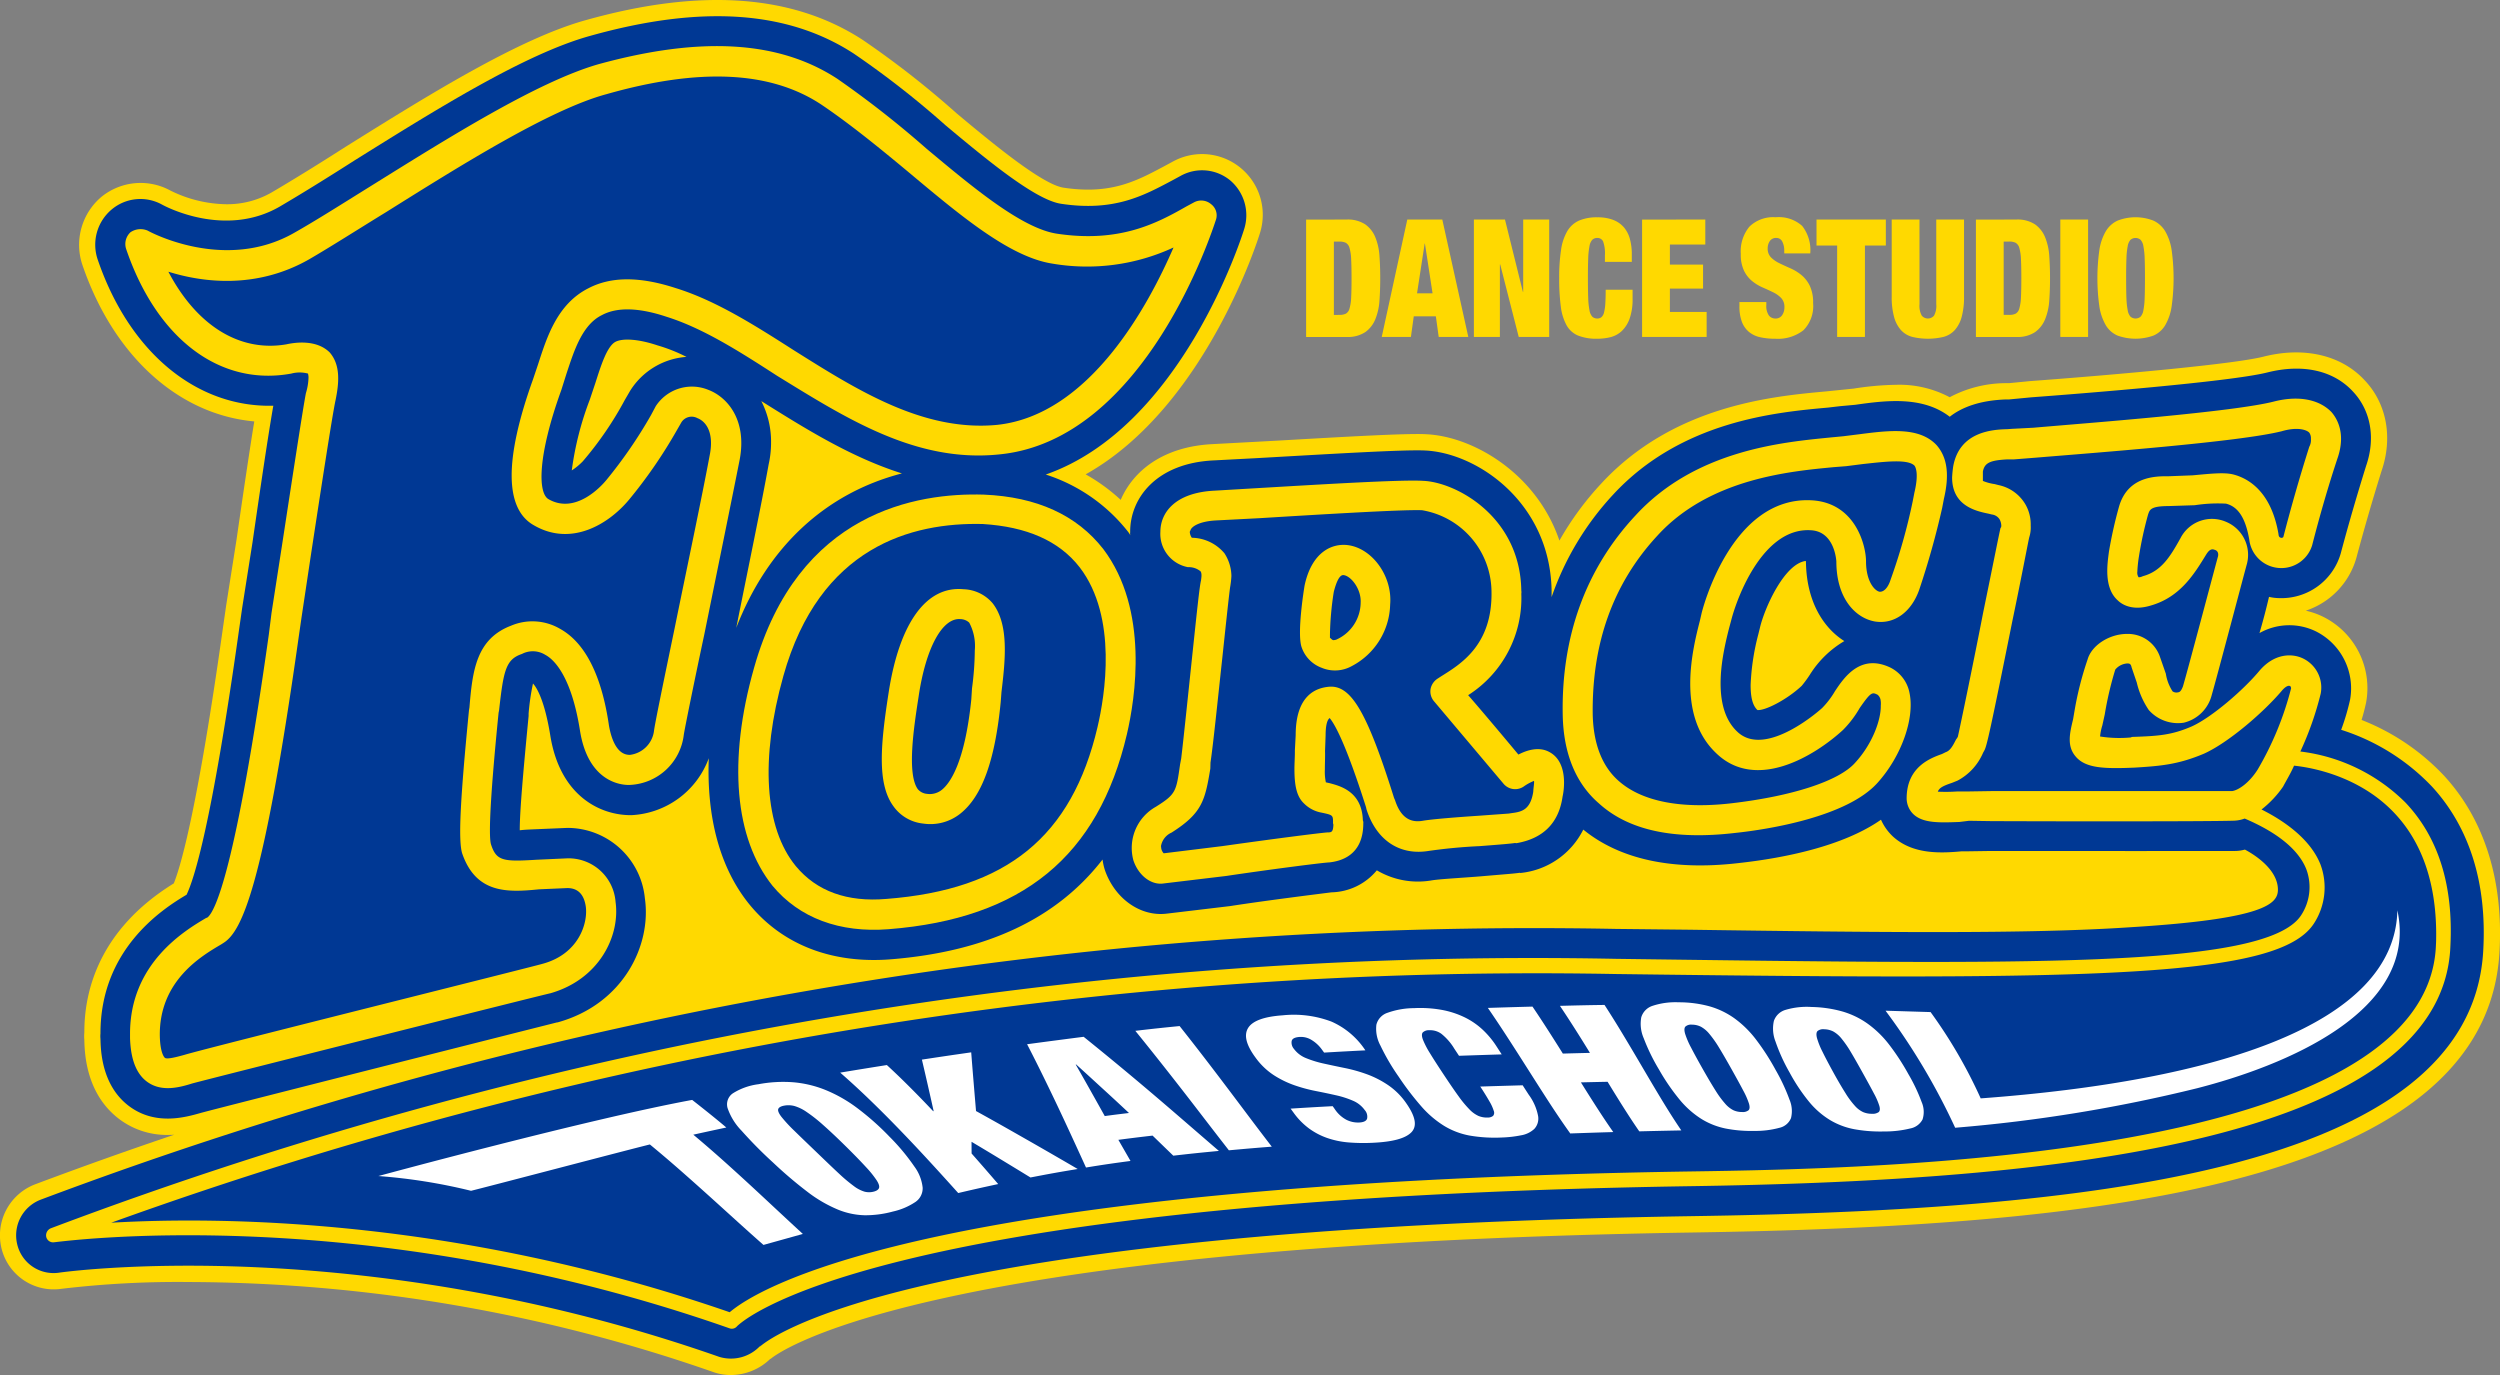<svg xmlns="http://www.w3.org/2000/svg" width="360" height="198.001"><rect width="100%" height="100%" fill="#808080" stroke="none"/><defs><style>.a{fill:#ffd900}</style></defs><path class="a" d="M193.891 31.615a4.569 4.569 0 0 1 2.711.7 4.237 4.237 0 0 1 1.452 1.87 8.658 8.658 0 0 1 .593 2.7q.106 1.527.107 3.184t-.107 3.184a8.643 8.643 0 0 1-.593 2.7 4.232 4.232 0 0 1-1.452 1.871 4.569 4.569 0 0 1-2.711.7h-5.81v-16.9zm-1.011 13.73a2.014 2.014 0 0 0 .924-.179 1.2 1.2 0 0 0 .528-.745 6.673 6.673 0 0 0 .237-1.61q.055-1.042.054-2.746t-.056-2.742a6.681 6.681 0 0 0-.237-1.61 1.2 1.2 0 0 0-.528-.745 2.012 2.012 0 0 0-.924-.179h-.8v10.559zm14.811-13.73l3.744 16.9h-4.262l-.409-2.958h-3.184l-.409 2.958h-4.2l3.679-16.9zm-2.539 3.456l-1.1 7.172h2.237l-1.1-7.172zm11.564-3.456l2.581 10.415h.044V31.615h3.744v16.9h-4.389l-2.668-10.439h-.044v10.439h-3.744v-16.9zm14.138 3.172a.875.875 0 0 0-.839-.521 1 1 0 0 0-.722.261 1.8 1.8 0 0 0-.408.923 10.991 10.991 0 0 0-.183 1.787q-.044 1.125-.043 2.828t.043 2.829a10.982 10.982 0 0 0 .183 1.787 1.806 1.806 0 0 0 .408.923 1 1 0 0 0 .722.261.9.9 0 0 0 .6-.2 1.319 1.319 0 0 0 .367-.675 6.649 6.649 0 0 0 .182-1.265q.055-.794.055-2h3.873v1.254a8.365 8.365 0 0 1-.43 2.913 4.6 4.6 0 0 1-1.14 1.787 3.673 3.673 0 0 1-1.626.876 7.868 7.868 0 0 1-1.882.224 7.2 7.2 0 0 1-2.755-.45 3.4 3.4 0 0 1-1.679-1.5 7.5 7.5 0 0 1-.828-2.722 30.477 30.477 0 0 1-.228-4.036 26.252 26.252 0 0 1 .27-4.095 7.365 7.365 0 0 1 .914-2.722 3.75 3.75 0 0 1 1.7-1.5 6.513 6.513 0 0 1 2.605-.461 6.235 6.235 0 0 1 2.3.378 3.866 3.866 0 0 1 1.538 1.077 4.338 4.338 0 0 1 .86 1.681 8.377 8.377 0 0 1 .269 2.214v1.065h-3.873v-.946a5.036 5.036 0 0 0-.253-1.975zm14.71-3.172v3.6h-5.1v2.889h4.777v3.456h-4.777v3.361h5.292v3.6h-9.294v-16.9zm11.367 4.474a2.751 2.751 0 0 0-.278-1.29.915.915 0 0 0-.861-.533 1.047 1.047 0 0 0-.946.461 1.843 1.843 0 0 0-.3 1.031 1.777 1.777 0 0 0 .484 1.314 4.424 4.424 0 0 0 1.216.839q.732.357 1.571.723a6.933 6.933 0 0 1 1.572.958 4.686 4.686 0 0 1 1.216 1.551 5.58 5.58 0 0 1 .483 2.5 4.942 4.942 0 0 1-1.4 3.918 5.973 5.973 0 0 1-4.045 1.218 9.721 9.721 0 0 1-2.205-.224 3.8 3.8 0 0 1-1.615-.781 3.53 3.53 0 0 1-1-1.455 6.261 6.261 0 0 1-.345-2.225v-.592h3.874v.4a2.407 2.407 0 0 0 .367 1.527 1.173 1.173 0 0 0 .946.438 1.1 1.1 0 0 0 .958-.474 1.972 1.972 0 0 0 .333-1.16 1.826 1.826 0 0 0-.462-1.313 4.054 4.054 0 0 0-1.163-.829q-.7-.343-1.518-.7a6.56 6.56 0 0 1-1.516-.923 4.472 4.472 0 0 1-1.163-1.492 5.419 5.419 0 0 1-.462-2.415 5.583 5.583 0 0 1 1.249-3.928 4.916 4.916 0 0 1 3.786-1.349 5.03 5.03 0 0 1 3.8 1.242 5.647 5.647 0 0 1 1.172 3.966h-3.745zm4.647-.734v-3.74h9.984v3.74h-3.012v13.161h-4V35.355zm14.833 8.45a2.879 2.879 0 0 0 .323 1.645 1.146 1.146 0 0 0 1.765 0 2.89 2.89 0 0 0 .322-1.645v-12.19h4v11.078a10.774 10.774 0 0 1-.345 2.959 4.687 4.687 0 0 1-1 1.894 3.353 3.353 0 0 1-1.626.97 9.716 9.716 0 0 1-4.464 0 3.352 3.352 0 0 1-1.636-.97 4.635 4.635 0 0 1-1-1.894 10.774 10.774 0 0 1-.344-2.959V31.615h4zm13.93-12.19a4.572 4.572 0 0 1 2.711.7 4.246 4.246 0 0 1 1.452 1.87 8.662 8.662 0 0 1 .593 2.7q.106 1.527.107 3.184t-.107 3.184a8.646 8.646 0 0 1-.593 2.7 4.24 4.24 0 0 1-1.452 1.871 4.572 4.572 0 0 1-2.711.7h-5.81v-16.9zm-1.011 13.73a2.016 2.016 0 0 0 .924-.179 1.2 1.2 0 0 0 .528-.745 6.688 6.688 0 0 0 .236-1.61q.055-1.042.055-2.746t-.055-2.745a6.7 6.7 0 0 0-.236-1.61 1.2 1.2 0 0 0-.528-.745 2.015 2.015 0 0 0-.924-.179h-.8v10.559zm11.356-13.73v16.9h-4v-16.9zm1.62 4.415a7.614 7.614 0 0 1 .924-2.721 3.877 3.877 0 0 1 1.7-1.539 7.113 7.113 0 0 1 5.164 0 3.871 3.871 0 0 1 1.7 1.539 7.616 7.616 0 0 1 .924 2.721 29.288 29.288 0 0 1 0 8.072 7.618 7.618 0 0 1-.924 2.722 3.642 3.642 0 0 1-1.7 1.5 7.634 7.634 0 0 1-5.164 0 3.647 3.647 0 0 1-1.7-1.5 7.616 7.616 0 0 1-.924-2.722 29.186 29.186 0 0 1 0-8.072zm3.9 6.865a10.977 10.977 0 0 0 .183 1.787 1.808 1.808 0 0 0 .408.923 1.127 1.127 0 0 0 1.442 0 1.8 1.8 0 0 0 .409-.923 10.971 10.971 0 0 0 .184-1.787q.042-1.125.043-2.829t-.043-2.828a10.981 10.981 0 0 0-.184-1.787 1.794 1.794 0 0 0-.409-.923 1.127 1.127 0 0 0-1.442 0 1.8 1.8 0 0 0-.408.923 10.986 10.986 0 0 0-.183 1.787q-.044 1.125-.043 2.828t.039 2.829z"/><path class="a" d="M351.983 111.745a32.6 32.6 0 0 0-11.915-8.073c.271-.893.49-1.74.655-2.528a11.474 11.474 0 0 0-6.282-12.374 11.093 11.093 0 0 0-2.41-.831 11.225 11.225 0 0 0 7.305-7.671 315.678 315.678 0 0 1 3.6-12.426c1.655-4.8.763-9.683-2.372-13.024-3.377-3.7-8.785-4.955-14.691-3.443-4.324 1.073-20.775 2.555-33.593 3.509l-2.976.291h-.488a17.286 17.286 0 0 0-8.061 2.026 15.423 15.423 0 0 0-7.726-1.79 42.906 42.906 0 0 0-6.085.545l-3.911.4c-7.7.7-22.02 1.986-32.443 13.265a43.348 43.348 0 0 0-6.035 8.224c-3.262-9.632-12.393-15.025-19.25-15.319-2.777-.141-11.319.349-21.452.932l-9.164.492c-7.187.333-11.509 3.855-13.306 8.031a26.47 26.47 0 0 0-5.048-3.674c17.394-9.73 24.994-34.4 25.059-34.619a8.743 8.743 0 0 0-12.5-10.424l-1.33.719c-3.211 1.709-6.247 3.324-10.886 3.324a23.781 23.781 0 0 1-3.558-.287c-3.136-.493-10.545-6.673-15.4-10.727a131.975 131.975 0 0 0-13.5-10.554c-10.058-6.538-23.263-7.49-39.82-2.852-9.613 2.651-22.541 10.708-33.948 17.823l-.719.45c-3.765 2.413-7.542 4.745-10.616 6.551a12.844 12.844 0 0 1-6.525 1.7 18.641 18.641 0 0 1-8.087-1.988 8.942 8.942 0 0 0-9.932.953 9.039 9.039 0 0 0-2.735 9.69C16.3 51.215 25.67 59.694 36.615 60.685c-.612 3.771-1.443 9.311-2.561 17.068l-1.49 9.46-.46 3.207c-3.628 25.8-6.014 34.14-7.074 36.787-10.663 6.587-12.905 15.374-12.883 21.449a6 6 0 0 0-.005 1.073c.049 2.048.261 7.85 5.077 11.454a11.36 11.36 0 0 0 6.94 2.247c.32 0 .634-.011.94-.032q-10.076 3.4-20.071 7.155a7.871 7.871 0 0 0-4.793 9.281 7.741 7.741 0 0 0 8.641 5.752 142.264 142.264 0 0 1 18.3-.975 231.234 231.234 0 0 1 75.669 13.012 7.521 7.521 0 0 0 2.383.379 8.162 8.162 0 0 0 5.7-2.335l.03.025c.177-.164 18.877-16.409 132.766-18.211 56.347-.865 114.217-6.33 116.2-40.343.603-10.284-2.141-19.067-7.941-25.393z"/><path d="M350.264 113.332a30.922 30.922 0 0 0-13.136-8.239 33.277 33.277 0 0 0 1.288-4.36 9.173 9.173 0 0 0-4.991-9.847 8.738 8.738 0 0 0-8.062.279 93.182 93.182 0 0 0 1.374-5.217 6.454 6.454 0 0 0 1.372.178 8.9 8.9 0 0 0 8.968-6.47c1.051-3.965 2.342-8.4 3.65-12.595 1.36-3.949.689-7.915-1.884-10.658-2.8-3.061-7.257-4.067-12.408-2.754-5.416 1.34-26.859 3.042-33.931 3.565l-3.181.305h-.431c-3.8.128-6.415 1.135-8.128 2.495-3.917-3.024-9.218-2.345-13.605-1.724l-2.2.2-1.706.2c-7.445.673-21.133 1.9-30.957 12.53a41.6 41.6 0 0 0-8.866 14.764V84.96c-.265-12.644-10.756-19.765-18.24-20.089-2.987-.145-13.23.477-24.361 1.109l-6.038.318c-8.251.379-12.045 5.418-12.045 10.25v.136a.853.853 0 0 0 .032.406 4.237 4.237 0 0 0-.443-.648 24.637 24.637 0 0 0-11.747-8.109c19.476-6.8 28.187-34.064 28.585-35.385a6.585 6.585 0 0 0-2-6.952 6.359 6.359 0 0 0-7.17-.667l-1.143.621c-4.174 2.218-8.421 4.563-16.107 3.388-3.759-.591-10.832-6.483-16.573-11.276a130.487 130.487 0 0 0-13.238-10.345c-9.494-6.172-21.908-7.049-37.93-2.56-9.48 2.609-22.474 10.781-34.029 17.989-3.94 2.522-7.7 4.842-10.709 6.607-7.917 4.577-16.537-.07-16.916-.277a6.427 6.427 0 0 0-7.3.708 6.627 6.627 0 0 0-2.014 7.12c4.561 13.434 14.273 21.406 25.314 21.12-.7 3.991-1.76 11.094-3 19.7l-1.487 9.427-.458 3.2c-3.959 28.149-6.471 35.851-7.546 38.09-3.68 2.172-12.427 7.973-12.4 20.012a3.462 3.462 0 0 0 0 .726c.041 1.715.167 6.749 4.135 9.715 3.736 2.781 7.968 1.642 10.278.977 2.57-.708 38-9.68 51.317-13.042a.388.388 0 0 0 .171-.026c9.391-2.637 13.472-11.091 12.494-17.84a11.213 11.213 0 0 0-11.167-10.145l-4.727.2c-.694.032-1.468.06-2.123.141v-.1c0-2.545.465-8.009 1.275-16.358v-.356a34.07 34.07 0 0 1 .629-4.32c.639.69 1.706 2.667 2.483 7.421 1.365 8.7 7.121 11.565 11.666 11.538a12.525 12.525 0 0 0 11.167-8.2c-.333 8.589 1.638 15.9 5.884 21.091 4.747 5.788 11.911 8.543 20.36 7.863 13.776-1.116 23.865-5.853 30.459-14.366a8.519 8.519 0 0 0 .347 1.553c1.414 4.039 5.064 6.7 8.887 6.239l9.147-1.09c5.4-.839 13.5-1.838 14.574-1.978a8.713 8.713 0 0 0 6.542-3.171 11.6 11.6 0 0 0 7.772 1.471c1.117-.212 4.912-.409 7.333-.616 3.748-.321 4.791-.392 5.47-.5l.106.029a11.377 11.377 0 0 0 9.046-6.248c5.205 4.244 12.743 5.938 22.324 4.826 6.668-.732 15.109-2.442 20.547-6.25a7.486 7.486 0 0 0 1.725 2.425c2.874 2.617 6.919 2.4 9.914 2.125h1.04l3.176-.048c14.538.017 31.647.01 34.934 0a5.439 5.439 0 0 0 1.614-.2c2.015 1.084 4.731 3.136 4.755 5.75.018 2.055-1.848 4.242-21.165 5.428-14.748 1-36.311.752-63.525.363l-10.6-.116a611 611 0 0 0-226.9 39 5.5 5.5 0 0 0-3.336 6.487 5.379 5.379 0 0 0 6.017 4.013c.373-.062 43.107-6.085 95.058 12.124a5.766 5.766 0 0 0 5.989-1.684l-.194.267c.7-.652 18.949-17.019 134.321-18.846 55.252-.843 112.028-6.034 113.894-38.13.577-9.728-1.938-17.779-7.316-23.663zm-259.5-57.1l-.774 1.33a49.527 49.527 0 0 1-6.055 8.855 9.047 9.047 0 0 1-1.6 1.324 44.811 44.811 0 0 1 2.591-10.179l.815-2.433c.758-2.364 1.66-5.306 2.925-5.927 1.066-.52 3.306-.376 6 .529a23.769 23.769 0 0 1 4.188 1.661 10.436 10.436 0 0 0-8.087 4.84zm15.257 34.163c1.638-8.207 3.635-17.8 4.663-23.521a14.129 14.129 0 0 0 .349-3.058 12.806 12.806 0 0 0-1.416-6.08l.022.027c6.223 3.887 12.841 8.071 20.239 10.408-11.007 2.856-19.336 10.571-23.854 22.228z" fill="#003894"/><path class="a" d="M158.871 79.06c-3.791-4.862-9.543-7.518-17.2-7.834-9.595-.292-26.754 2.44-33.092 24.962-3.8 13.407-2.771 24.552 2.663 31.365 3.848 4.631 9.659 6.812 16.737 6.251 19.232-1.523 30.171-10.481 34.3-28.1 1.189-5.105 3.226-17.874-3.408-26.644zm-.831 25.653c-3.708 15.748-13.05 23.392-30.394 24.732-5.661.486-10.037-1.105-13.041-4.715-4.541-5.516-5.139-15.5-1.806-27.366 5.21-18.643 18.5-22.164 28.724-21.906 6.29.392 10.974 2.389 13.967 6.256 5.49 7.185 3.608 18.509 2.55 22.999z"/><path class="a" d="M138.734 84.849c-5.393-.506-9.223 4.931-10.76 14.818-1.141 7.337-1.744 13.167.694 16.452a6 6 0 0 0 4.261 2.473 6.924 6.924 0 0 0 5.36-1.43c3.149-2.495 5-7.711 5.814-16.07l.108-1.425c.558-4.663 1.105-9.74-1.265-12.791a5.735 5.735 0 0 0-4.212-2.027zm1.235 14.266l-.1 1.59c-.932 9.164-3.09 12.107-4.246 13.029a2.769 2.769 0 0 1-2.145.58 1.933 1.933 0 0 1-1.313-.674c-1.585-2.2-.583-8.871.106-13.269 1.03-7.08 3.436-11.459 6.048-11.217a1.918 1.918 0 0 1 1.252.509 7.171 7.171 0 0 1 .8 4 42.78 42.78 0 0 1-.402 5.452zm83.241 9.234c-1.473-.886-3.25-.379-4.56.31-1.535-1.85-5.3-6.341-7.236-8.555a16.551 16.551 0 0 0 7.655-14.619 1.165 1.165 0 0 0 0-.417c-.149-10.713-9.426-15.624-14.1-15.825-3.036-.213-15.562.561-23.789 1.041l-6.211.367c-5.823.265-7.864 3.231-7.873 5.9a4.885 4.885 0 0 0 3.97 5.121 2.656 2.656 0 0 1 1.808.594c.249.334.1 1.024.073 1.318-.213.814-.59 4.483-1.274 10.928-.6 5.7-1.267 12.138-1.582 14.714l-.162.855c-.555 3.913-.585 4.278-3.509 6.108a6.8 6.8 0 0 0-3.207 7.715c.725 2.16 2.562 3.6 4.373 3.311l9-1.078c5.9-.883 13.854-1.917 14.839-1.95 1.463-.165 4.89-.866 4.89-5.619a.836.836 0 0 0-.064-.44c-.125-4.249-3.429-4.982-4.826-5.363 0 0-.281-.055-.5-.111a7.187 7.187 0 0 1-.143-1.869c0-1 .052-1.934.022-2.613l.083-2.288c0-.986.117-2.16.588-2.481.782.942 2.37 3.83 5.229 12.821l.076.336c1.387 4.325 4.607 6.57 8.676 6.013a76.368 76.368 0 0 1 7.631-.731c3.382-.26 4.533-.363 5.078-.45l.2.027c3.777-.654 6.09-2.827 6.648-6.723.263-1.163.711-4.912-1.803-6.347zm-2.3 4.279c0 .327-.091.793-.122 1.395-.4 2.539-1.6 2.875-3.046 3.056l-.5.076-4.447.322c-3.084.207-6.585.48-7.977.724-1.933.321-3.2-.7-3.942-3l-.125-.275c-3.889-12.413-6.191-16.237-9.295-16.041-1.846.141-4.879 1.111-4.879 6.99l-.116 2.174c.013.929-.063 1.817-.063 2.658 0 2.4.306 3.988 1.387 5a4.713 4.713 0 0 0 2.541 1.316c1.554.334 1.631.354 1.631 1.343a.8.8 0 0 0 .053.378c-.044 1.081-.257 1.125-.888 1.125-1.067.084-6.884.809-15.08 1.967 0 0-7.758.956-8.471 1.04a1.378 1.378 0 0 1-.37-.967l-.028-.005a2.608 2.608 0 0 1 1.533-2.011c4.378-2.783 4.815-4.567 5.581-9.211l.024-.875c.39-2.579 1.056-9.138 1.679-14.861.487-4.584 1.04-9.782 1.159-10.455a13.107 13.107 0 0 0 .174-1.553 6.148 6.148 0 0 0-1-3.26 6.251 6.251 0 0 0-4.7-2.241 1.557 1.557 0 0 1-.285-.755c-.021-.1-.021-.1.082-.3.136-.542 1.254-1.31 3.7-1.441l6.213-.321c7.782-.475 20.717-1.275 23.45-1.147a11.994 11.994 0 0 1 9.993 11.661c.162 7.861-4.578 10.573-7.321 12.3l-.381.25a2.3 2.3 0 0 0-1.067 1.5 2.2 2.2 0 0 0 .509 1.822l10 11.862a2.184 2.184 0 0 0 3 .318 7.032 7.032 0 0 1 1.387-.738z"/><path class="a" d="M194.128 78.503c-2.369-.311-5.249 1.029-6.267 5.813-.092.533-1.118 6.926-.422 8.9a4.808 4.808 0 0 0 2.892 2.95 4.961 4.961 0 0 0 4.338-.256 10.287 10.287 0 0 0 5.513-8.85c.352-4.082-2.569-8.083-6.054-8.557zm-1.619 13.57a1.259 1.259 0 0 1-.546.106c-.2-.068-.345-.286-.45-.332v-.507a44.563 44.563 0 0 1 .553-6.12c.311-1.2.782-2.514 1.429-2.4 1.058.13 2.538 2.013 2.44 3.936a5.9 5.9 0 0 1-3.426 5.313zM101.978 56.13a6.216 6.216 0 0 0-7.55 2.362l-.681 1.281a67.181 67.181 0 0 1-6.44 9.364c-.721.883-4.427 4.953-8.289 2.762-1.584-.833-1.633-6.211 1.823-15.766l.733-2.324c1.091-3.279 2.245-7.041 5.115-8.441 2.14-1.145 5.24-1.106 9.3.25 5.216 1.637 10.386 4.919 15.939 8.512 9.881 6.068 19.992 12.571 32.013 11.3 21.047-2.075 30.708-32.45 31.147-33.76a2.014 2.014 0 0 0-.694-2.272 2.184 2.184 0 0 0-2.42-.279l-1.068.572c-4.327 2.473-9.7 5.322-18.739 3.956-5.031-.785-11.985-6.587-18.755-12.242a142.949 142.949 0 0 0-12.826-10.052c-8.419-5.512-19.66-6.158-34.432-2.1-8.8 2.54-21.561 10.569-32.853 17.6-4.067 2.53-7.776 4.884-10.891 6.649-10.051 5.788-21.007-.2-21.137-.289a2.583 2.583 0 0 0-2.481.229 2.3 2.3 0 0 0-.627 2.415c4.4 12.925 13.5 19.824 23.784 17.938a4.619 4.619 0 0 1 2.4 0 2.281 2.281 0 0 1 .079.541 8.4 8.4 0 0 1-.379 2.285c-.455 2.354-2.123 13.318-3.471 22.11l-1.481 9.547-.387 3.1c-4.8 34.084-7.733 39.791-8.79 40.7 0 .029-.266.125-.266.125-2.973 1.767-10.942 6.473-10.928 16.67v.629c.07 2 .45 4.8 2.45 6.266 2.047 1.508 4.6.85 6.508.248 3.222-.867 51.081-12.917 51.558-12.982 7.033-1.995 10.082-8.242 9.4-13.157a6.788 6.788 0 0 0-6.94-6.276l-4.414.2c-4.874.305-5.817.177-6.592-2.239-.379-1.357-.017-7.768 1.1-18.926l.069-.336c.639-5.732.959-7.352 3.3-8.134a3.387 3.387 0 0 1 3.363.134c1.326.705 3.763 3.189 4.983 10.862 1.15 7.406 5.887 7.945 7.238 7.864a8.178 8.178 0 0 0 7.713-7.18c.1-.763 1.513-7.72 2.961-14.506 1.731-8.525 3.9-19.126 5.1-25.2 1.053-5.69-1.795-8.976-4.545-10.01zm.276 9.119c-1.143 6.184-3.357 16.617-5.105 25.207-1.827 8.809-2.882 13.944-2.983 14.868a3.986 3.986 0 0 1-3.441 3.376c-2.124.055-2.806-2.936-3.033-4.2-1.048-7.273-3.46-11.963-7.035-13.944a7.875 7.875 0 0 0-7.071-.455c-5.023 1.915-5.553 6.508-5.987 11.789l-.066.389c-1.29 13.149-1.539 18.73-.989 20.584 2 5.846 6.534 5.657 11.069 5.2l4.084-.181c1.918 0 2.48 1.45 2.659 2.675.319 2.394-1.024 6.832-6.249 8.236-1.867.541-48.3 12.118-51.53 13.1-.866.24-2.542.71-2.837.43 0 0-.642-.474-.724-3.023-.176-8.017 5.948-11.612 8.852-13.318l.3-.194c2.664-1.656 5.749-8.045 10.812-43.821l.431-2.988 1.436-9.563c1.278-8.34 3-19.628 3.471-21.78.492-2.413.769-5.039-.846-6.891-1.984-1.956-5.192-1.39-6.244-1.16-6.759 1.16-12.933-2.746-16.984-10.46 4.853 1.52 12.63 2.588 20.3-1.8 3.168-1.842 6.971-4.276 11.032-6.766 10.541-6.6 23.539-14.779 31.731-16.991 13.463-3.843 23.667-3.326 30.943 1.477 4.017 2.7 8.338 6.213 12.452 9.636 7.546 6.314 14.587 12.263 20.755 13.266a29.6 29.6 0 0 0 17.532-2.31c-3.619 8.358-12.1 24.156-25.433 25.547-10.6 1-20.065-4.977-29.256-10.754-5.8-3.712-11.316-7.193-17.043-8.959-5.205-1.689-9.291-1.645-12.5.025-4.553 2.285-6.023 7.126-7.283 10.991l-.717 2.133c-4.17 11.607-4.078 18.683.141 21.031 5.334 3.083 10.669-.114 13.633-3.634a69.717 69.717 0 0 0 6.932-10.057l.658-1.144a1.744 1.744 0 0 1 2.313-.6c1.254.484 2.334 2.048 1.82 5.033zm228.997 42.969a45.7 45.7 0 0 0 2.932-8.34 4.651 4.651 0 0 0-2.565-5.069c-1.6-.763-4.147-.722-6.287 1.814-2.278 2.738-6.837 6.679-9.715 7.981-2.947 1.275-4.872 1.39-8.633 1.515l-.123.071a17.673 17.673 0 0 1-4.449-.136 7.819 7.819 0 0 1 .323-1.59l.353-1.6a48.7 48.7 0 0 1 1.512-6.442 2.436 2.436 0 0 1 1.792-.888c.207.025.445 0 .561.572l.744 2.184a11.866 11.866 0 0 0 1.729 3.955 5.607 5.607 0 0 0 5.034 1.825 5.469 5.469 0 0 0 4.034-4c.718-2.462 4.671-17.468 5.071-18.9a5.146 5.146 0 0 0-3.016-6.028 5.087 5.087 0 0 0-6.555 2.348c-1.449 2.6-2.721 4.756-5.429 5.483a1.391 1.391 0 0 1-.6.158 1.115 1.115 0 0 1-.189-.784 18.85 18.85 0 0 1 .231-2.215 54.026 54.026 0 0 1 1.3-5.982c.248-.746.341-1.263 2.956-1.276l3.791-.124a21.806 21.806 0 0 1 4.484-.225c1.76.438 2.811 2.065 3.352 5.145a4.647 4.647 0 0 0 9.066.834c1.024-4.009 2.324-8.561 3.732-12.767 1.078-3.394-.141-5.462-.964-6.409-1.782-1.82-4.7-2.392-8.187-1.531-5.827 1.531-26.794 3.106-34.723 3.795l-3.092.161-.666.049c-2.072.052-6.868.313-7.788 5.326a16.135 16.135 0 0 0-.163 1.625c0 4.043 3.337 4.832 5.254 5.219l.465.115a1.537 1.537 0 0 1 1.119.7 2.05 2.05 0 0 1 .246.9c-.01.125-.01.294-.108.316-.2.823-.91 4.451-2.519 12.279-1.278 6.61-3.325 16.493-3.633 17.814a2.517 2.517 0 0 1-.249.379c-.365.68-.762 1.6-1.5 1.839l-.533.263c-1.664.6-5.089 1.85-5.089 6.4a3.2 3.2 0 0 0 .981 2.276c1.375 1.291 3.7 1.223 6.612 1.111l1.392-.172 3.168.049c8.6.042 31.157.065 34.877-.06a4.774 4.774 0 0 0 1.647-.31c2.724 1.166 7.384 3.514 8.877 7.305a7.377 7.377 0 0 1-.784 6.673c-5.158 7.661-40.1 7-98.659 6.223A604.53 604.53 0 0 0 7.34 176.866a1.1 1.1 0 0 0-.676 1.272 1.019 1.019 0 0 0 1.191.741c.492 0 44.1-6.232 97.2 12.4a.967.967 0 0 0 1.1-.322c.193-.116 17.279-18.288 137.5-20.15 46.393-.719 108.105-5.119 109.205-34.609.438-8.733-1.744-15.635-6.462-20.617a25.841 25.841 0 0 0-15.147-7.363zm-9.819 5.7h-34.759l-3.135.05h-1.653a24.153 24.153 0 0 1-2.84.033c.222-.579.8-.848 2.055-1.274l.785-.317a8.148 8.148 0 0 0 3.672-4l.22-.4c.324-.668.787-2.567 4.048-18.806 1.083-5.134 2.235-11.2 2.383-11.822a4.6 4.6 0 0 0 .214-1.7 5.767 5.767 0 0 0-.745-3.021 5.859 5.859 0 0 0-3.888-2.809l-.564-.144a6.958 6.958 0 0 1-1.69-.455v-1.348c.242-1.256 1.029-1.632 3.592-1.756h.92l3.082-.243c8.783-.729 29.3-2.263 35.44-3.808 2.209-.645 3.538-.234 3.964.2a1.425 1.425 0 0 1 .24.9 2.022 2.022 0 0 1-.24 1.141 253.289 253.289 0 0 0-3.73 12.985.317.317 0 0 1-.38.1c-.184-.017-.314-.245-.314-.483-1-5.935-4.124-8.018-6.558-8.629-1.266-.3-2.99-.128-5.789.134l-3.518.136c-1.881-.017-5.814.022-7.086 4.307a62.291 62.291 0 0 0-1.468 6.535c-.223 1.724-.785 5.2 1.267 7.032.774.758 2.334 1.476 4.717.752 4.354-1.223 6.385-4.7 8.07-7.441.28-.415.617-.812 1.137-.6.226.044.65.26.516.943-.316 1.108-4.329 16.286-5.05 18.726-.216.556-.4.828-.708.861a.987.987 0 0 1-.786-.139 6.551 6.551 0 0 1-.973-2.544l-.822-2.357a4.876 4.876 0 0 0-4.768-3.372c-2.541 0-5.105 1.635-5.682 3.694a47.207 47.207 0 0 0-1.83 7.112l-.252 1.479c-.492 2.021-.917 3.859.357 5.354 1.387 1.667 3.971 1.8 8.218 1.624h.1c3.91-.237 6.417-.438 10.165-2.015 3.531-1.589 8.628-5.985 11.281-9.142.539-.615.951-.687 1.067-.615.109 0 .2.16.2.362a45.142 45.142 0 0 1-4.8 11.662c-1.248 1.978-2.812 2.995-3.682 3.114zm29.341 22.206c-1.184 30.812-80.958 32.166-107.123 32.562-112.031 1.715-135 17.242-138.574 20.276-39.56-13.689-73.861-13.778-89.063-12.89a604.463 604.463 0 0 1 216.6-35.813c69.459.915 95.6.551 100.612-7.305a9.517 9.517 0 0 0 .918-8.487c-1.517-3.8-5.492-6.4-8.483-7.9a14.879 14.879 0 0 0 3.1-3.286c.433-.831 1.052-1.825 1.584-3.023 2.935.3 9.662 1.678 14.531 6.91 3.926 4.2 5.92 10.043 5.936 17.294-.003.54-.003 1.085-.039 1.658z"/><path class="a" d="M260.06 81.089a2.865 2.865 0 0 0-.022-.313c-3.125.4-5.963 6.864-6.6 9.588l-.26 1.049a33.783 33.783 0 0 0-1.089 7.223c0 1.507.194 2.869.981 3.609 1.072.123 4.229-1.472 6.372-3.481a17.168 17.168 0 0 0 1.183-1.613 14.548 14.548 0 0 1 4.961-4.835c-3.043-1.917-5.408-5.7-5.526-11.227z"/><path class="a" d="M274.981 99.842a5.15 5.15 0 0 0-2.8-3.727c-4.3-2.023-6.632 1.439-7.962 3.44a12.1 12.1 0 0 1-1.8 2.367c-.033.06-8.154 7.406-12.267 3.427-3.948-3.721-2-11.582-1.153-14.935l.282-1.043c.872-3.454 4.638-13.42 11.454-13.017 3.529.158 3.7 4.524 3.7 4.524.008 5.309 2.757 8.128 5.562 8.618 2.821.442 5.253-1.405 6.366-4.559a119.741 119.741 0 0 0 3.311-11.8l.244-1.284c.829-3.516.489-5.984-1.038-7.741-2.5-2.683-6.87-2.13-11.159-1.578l-2.286.286-1.77.169c-6.83.68-19.47 1.767-28.146 11.23-7.224 7.747-10.718 17.515-10.485 28.835.122 5.382 1.826 9.716 5.207 12.634 4.3 3.911 10.848 5.286 19.635 4.254 4.669-.49 16.088-2.287 20.5-7.228 3.424-3.802 5.341-9.227 4.605-12.872zm-4.149 1.77c.037 2.082-1.222 5.529-3.672 8.2-2.317 2.653-9.088 4.835-17.775 5.854-7.382.866-12.96-.288-16.248-3.171-2.4-2.067-3.677-5.323-3.785-9.557-.138-10.228 2.881-18.858 9.31-25.8 7.528-8.264 19.193-9.272 25.421-9.871l1.767-.138 2.409-.309c2.942-.312 6.456-.781 7.433.24.155.207.637 1.144-.014 3.852l-.242 1.246a83.007 83.007 0 0 1-3.19 11.315c-.355 1.147-.981 1.808-1.614 1.733-.7-.158-1.912-1.482-1.925-4.342.012-2.19-1.444-8.408-7.742-8.815-11.792-.719-15.9 16.109-15.934 16.256l-.239 1.041c-1.035 4.037-3.46 13.6 2.315 19.092 5.707 5.554 14.133.487 18.282-3.321a15.181 15.181 0 0 0 2.41-3.165c1.636-2.359 1.812-2.288 2.575-1.907a1.27 1.27 0 0 1 .426.724 3.1 3.1 0 0 1 .032.843z"/><path d="M67.826 171.475a80.339 80.339 0 0 0-13.34-2.125s30.2-8.2 45.188-10.962c0 0 2.991 2.33 4.917 3.973-1.908.407-2.86.614-4.755 1.032 2.325 1.945 4.2 3.619 5.9 5.16s3.229 2.959 4.811 4.434 3.225 3.011 5.064 4.7c-2.257.63-3.389.948-5.671 1.581-1.919-1.69-3.629-3.245-5.276-4.738s-3.236-2.934-5-4.5-3.694-3.265-6.08-5.228c-1.843.428-23.933 6.24-25.758 6.673zm38.957-8.655a8.678 8.678 0 0 1-2.01-3.253 1.913 1.913 0 0 1 .783-2.143 9.029 9.029 0 0 1 3.653-1.294 19.21 19.21 0 0 1 4.9-.293 15.962 15.962 0 0 1 4.644 1.072 20.4 20.4 0 0 1 4.588 2.577 38.461 38.461 0 0 1 4.74 4.191 30.441 30.441 0 0 1 3.582 4.294 6.227 6.227 0 0 1 1.2 3.053 2.381 2.381 0 0 1-1.05 2.065 9.553 9.553 0 0 1-3.226 1.37 14.992 14.992 0 0 1-4.053.538 10.85 10.85 0 0 1-3.913-.832 19.4 19.4 0 0 1-4.242-2.46 60.91 60.91 0 0 1-5.061-4.3 61.772 61.772 0 0 1-4.535-4.585zm14.023 6.171a23 23 0 0 0 2.152 1.809 4.872 4.872 0 0 0 1.536.8 2.61 2.61 0 0 0 1.3 0q.651-.164.783-.525c.087-.24-.019-.6-.327-1.092a14.51 14.51 0 0 0-1.549-1.923c-.732-.8-1.708-1.806-2.948-3.029s-2.328-2.244-3.232-3.042a22.034 22.034 0 0 0-2.372-1.867 6.109 6.109 0 0 0-1.755-.857 3.369 3.369 0 0 0-1.483-.051c-.487.094-.772.264-.848.5s.082.615.472 1.121a21.116 21.116 0 0 0 1.859 2.006c.843.827 1.93 1.868 3.22 3.108s2.344 2.258 3.191 3.042zm6.901-15.624c1.4 1.289 2.415 2.287 3.416 3.289s1.984 2.01 3.253 3.356l.07-.011a617.406 617.406 0 0 0-1.692-7.416c2.849-.433 4.271-.643 7.1-1.048.128 1.647.229 2.91.335 4.18s.213 2.553.359 4.274c2.065 1.14 3.73 2.078 5.263 2.949s2.93 1.667 4.42 2.524 3.067 1.768 4.959 2.874c-2.755.451-4.111.7-6.8 1.219-1.643-1.008-2.9-1.769-4.166-2.54s-2.555-1.547-4.322-2.6c0 .676.006 1.014.009 1.688 1.587 1.8 2.35 2.682 3.83 4.4-2.322.5-3.469.756-5.756 1.294-1.453-1.617-2.791-3.093-4.078-4.491s-2.522-2.717-3.8-4.048-2.594-2.674-4.069-4.118-3.11-2.993-5.048-4.683c2.689-.449 4.034-.665 6.717-1.092zm28.34-4.067a481.486 481.486 0 0 1 9.878 8.172c1.462 1.242 2.913 2.49 4.475 3.839s3.233 2.8 5.121 4.422c-2.63.25-3.943.386-6.568.685-1.185-1.147-1.782-1.727-2.982-2.89-1.971.229-2.957.349-4.929.608.7 1.218 1.055 1.829 1.751 3.042-2.58.344-3.877.532-6.41.945-1.065-2.339-1.966-4.3-2.824-6.146s-1.672-3.565-2.57-5.418-1.876-3.843-3.088-6.189c1.647-.223 2.875-.386 4.1-.546s2.438-.32 4.046-.524zm-1.145 3.99c.853 1.486 1.482 2.6 2.11 3.718s1.25 2.226 2.073 3.706c1.385-.193 2.091-.272 3.488-.442-1.5-1.406-2.641-2.458-3.782-3.5s-2.274-2.093-3.824-3.488zm14.962-5.537c1.819 2.293 3.318 4.235 4.707 6.054s2.671 3.519 4.035 5.334 2.817 3.755 4.532 5.979c-2.474.191-3.71.3-6.179.524-1.741-2.231-3.217-4.156-4.6-5.953s-2.684-3.471-4.095-5.266-2.93-3.709-4.776-5.985c2.548-.298 3.824-.435 6.376-.687zm20.496 3.392a5.056 5.056 0 0 0-1.431-1.349 2.912 2.912 0 0 0-1.778-.476c-.683.044-1.07.24-1.15.586a1.376 1.376 0 0 0 .317 1.124 4.029 4.029 0 0 0 1.774 1.349 15.423 15.423 0 0 0 2.568.784q1.424.315 3.03.641a22.22 22.22 0 0 1 3.2.909 14.027 14.027 0 0 1 3.068 1.591 10.078 10.078 0 0 1 2.6 2.647c1.314 1.907 1.524 3.253.66 4.12s-2.664 1.346-5.4 1.483a26.816 26.816 0 0 1-3.58-.041 12.532 12.532 0 0 1-3.079-.628 9.97 9.97 0 0 1-2.641-1.372 10.224 10.224 0 0 1-2.219-2.254l-.451-.616c2.422-.155 3.634-.225 6.058-.354.122.168.181.252.3.422a4.6 4.6 0 0 0 1.71 1.556 3.745 3.745 0 0 0 1.8.376c.647-.031 1.031-.217 1.145-.559a1.407 1.407 0 0 0-.337-1.23 4.008 4.008 0 0 0-1.7-1.35 13.384 13.384 0 0 0-2.444-.785q-1.355-.307-2.909-.612a22.4 22.4 0 0 1-3.086-.835 13.975 13.975 0 0 1-2.976-1.46 9.97 9.97 0 0 1-2.6-2.5c-1.342-1.812-1.714-3.227-1.092-4.264s2.288-1.656 4.994-1.842a15.309 15.309 0 0 1 7.032.91 11.314 11.314 0 0 1 4.872 4.135c-2.378.118-3.565.183-5.94.323-.131-.17-.19-.256-.315-.429zm17.191-2.282a2.741 2.741 0 0 0-1.72-.511 1.258 1.258 0 0 0-.96.328c-.157.2-.148.542.03 1.028a12.2 12.2 0 0 0 1.022 1.968c.5.824 1.173 1.864 2 3.11s1.529 2.274 2.112 3.077a15.942 15.942 0 0 0 1.565 1.889 4.215 4.215 0 0 0 1.294.94 3.087 3.087 0 0 0 1.31.233 1.2 1.2 0 0 0 .8-.238.7.7 0 0 0 .1-.717 6.3 6.3 0 0 0-.609-1.344 39.487 39.487 0 0 0-1.338-2.162c2.441-.077 3.663-.112 6.106-.182.353.55.53.824.881 1.365a7.483 7.483 0 0 1 1.346 3.082 2.184 2.184 0 0 1-.552 1.837 3.7 3.7 0 0 1-1.932.923 16.6 16.6 0 0 1-2.772.313 21.172 21.172 0 0 1-4.594-.278 10.888 10.888 0 0 1-3.675-1.392 14.508 14.508 0 0 1-3.252-2.766 41.351 41.351 0 0 1-3.309-4.327 31.2 31.2 0 0 1-2.622-4.478 5.059 5.059 0 0 1-.583-3 2.425 2.425 0 0 1 1.6-1.719 11.544 11.544 0 0 1 3.832-.67 17.51 17.51 0 0 1 3.976.25 12.829 12.829 0 0 1 3.253 1.049 10.657 10.657 0 0 1 2.6 1.764 12.673 12.673 0 0 1 2.023 2.417l.763 1.18c-2.462.077-3.692.117-6.149.2l-.689-1.043a8.017 8.017 0 0 0-1.857-2.126zm13.129-3.911c.88 1.3 1.538 2.31 2.193 3.329s1.312 2.053 2.179 3.436c1.56-.043 2.344-.064 3.9-.1-.853-1.39-1.5-2.428-2.15-3.447s-1.3-2.03-2.172-3.326c2.576-.065 3.87-.1 6.421-.132 1.538 2.367 2.8 4.488 3.97 6.455s2.231 3.8 3.361 5.691 2.326 3.865 3.729 5.923c-2.411.049-3.619.074-6.055.135-.889-1.284-1.568-2.337-2.253-3.415s-1.375-2.193-2.31-3.722c-1.529.03-2.3.047-3.842.086.957 1.528 1.662 2.645 2.361 3.725s1.392 2.137 2.3 3.429c-2.454.071-3.7.116-6.193.2-1.514-2.109-2.811-4.108-4.031-6.008s-2.369-3.723-3.617-5.67-2.592-4.035-4.218-6.4c2.566-.081 3.852-.12 6.427-.189zm16.016 4.556a5.207 5.207 0 0 1-.354-3.015 2.488 2.488 0 0 1 1.654-1.662 10.523 10.523 0 0 1 3.728-.5 16.751 16.751 0 0 1 4.346.553 11.647 11.647 0 0 1 3.612 1.7 14.841 14.841 0 0 1 3.122 3.027 33.866 33.866 0 0 1 2.89 4.469 27.19 27.19 0 0 1 1.993 4.266 4.179 4.179 0 0 1 .217 2.663 2.347 2.347 0 0 1-1.666 1.395 13.083 13.083 0 0 1-3.611.447 19.14 19.14 0 0 1-4.139-.345 10.643 10.643 0 0 1-3.477-1.373 13.215 13.215 0 0 1-3.1-2.731 30.644 30.644 0 0 1-3.006-4.371 28.265 28.265 0 0 1-2.209-4.523zm10.372 7.581a13.718 13.718 0 0 0 1.377 1.864 3.823 3.823 0 0 0 1.181.928 2.957 2.957 0 0 0 1.245.249 1.293 1.293 0 0 0 .93-.264c.165-.173.184-.479.056-.929a10.779 10.779 0 0 0-.806-1.851c-.414-.792-.971-1.809-1.672-3.06s-1.31-2.309-1.823-3.145a15.7 15.7 0 0 0-1.408-2 4.134 4.134 0 0 0-1.216-1.03 2.877 2.877 0 0 0-1.284-.3 1.232 1.232 0 0 0-.953.281c-.166.188-.179.531-.041 1.021a11.769 11.769 0 0 0 .86 2c.433.839 1.011 1.9 1.724 3.157s1.324 2.284 1.83 3.079zm8.605-7.105a5.06 5.06 0 0 1-.234-2.969 2.506 2.506 0 0 1 1.7-1.6 10.723 10.723 0 0 1 3.743-.408 17.5 17.5 0 0 1 4.363.63 12.048 12.048 0 0 1 3.617 1.718 14.788 14.788 0 0 1 3.1 2.973 33.365 33.365 0 0 1 2.829 4.314 25.083 25.083 0 0 1 1.926 4.054 3.539 3.539 0 0 1 .132 2.5 2.531 2.531 0 0 1-1.794 1.307 15.263 15.263 0 0 1-3.771.428 20.872 20.872 0 0 1-4.248-.32 10.637 10.637 0 0 1-3.487-1.309 12.012 12.012 0 0 1-3.024-2.625 26.587 26.587 0 0 1-2.834-4.254 25.758 25.758 0 0 1-2.018-4.439zm10.115 7.493a12.112 12.112 0 0 0 1.335 1.783 3.619 3.619 0 0 0 1.175.886 3.155 3.155 0 0 0 1.27.238 1.455 1.455 0 0 0 .968-.246c.177-.163.209-.452.091-.879a9.507 9.507 0 0 0-.76-1.76c-.395-.756-.929-1.731-1.6-2.939s-1.251-2.236-1.74-3.052a15.31 15.31 0 0 0-1.353-1.959 4.049 4.049 0 0 0-1.194-1.022 2.976 2.976 0 0 0-1.286-.312 1.289 1.289 0 0 0-.97.257q-.262.276-.08 1a10.942 10.942 0 0 0 .785 1.959c.4.821.946 1.855 1.619 3.077s1.259 2.206 1.744 2.969zm12.216-11.738a70.24 70.24 0 0 1 7.216 12.428c34-2.51 59.659-10.611 60-27.085 3.183 14.649-16.483 22.456-28.837 25.625a220.022 220.022 0 0 1-34.84 5.688 94.135 94.135 0 0 0-10.026-16.854s3.868.12 6.487.198z" fill="#fff"/></svg>